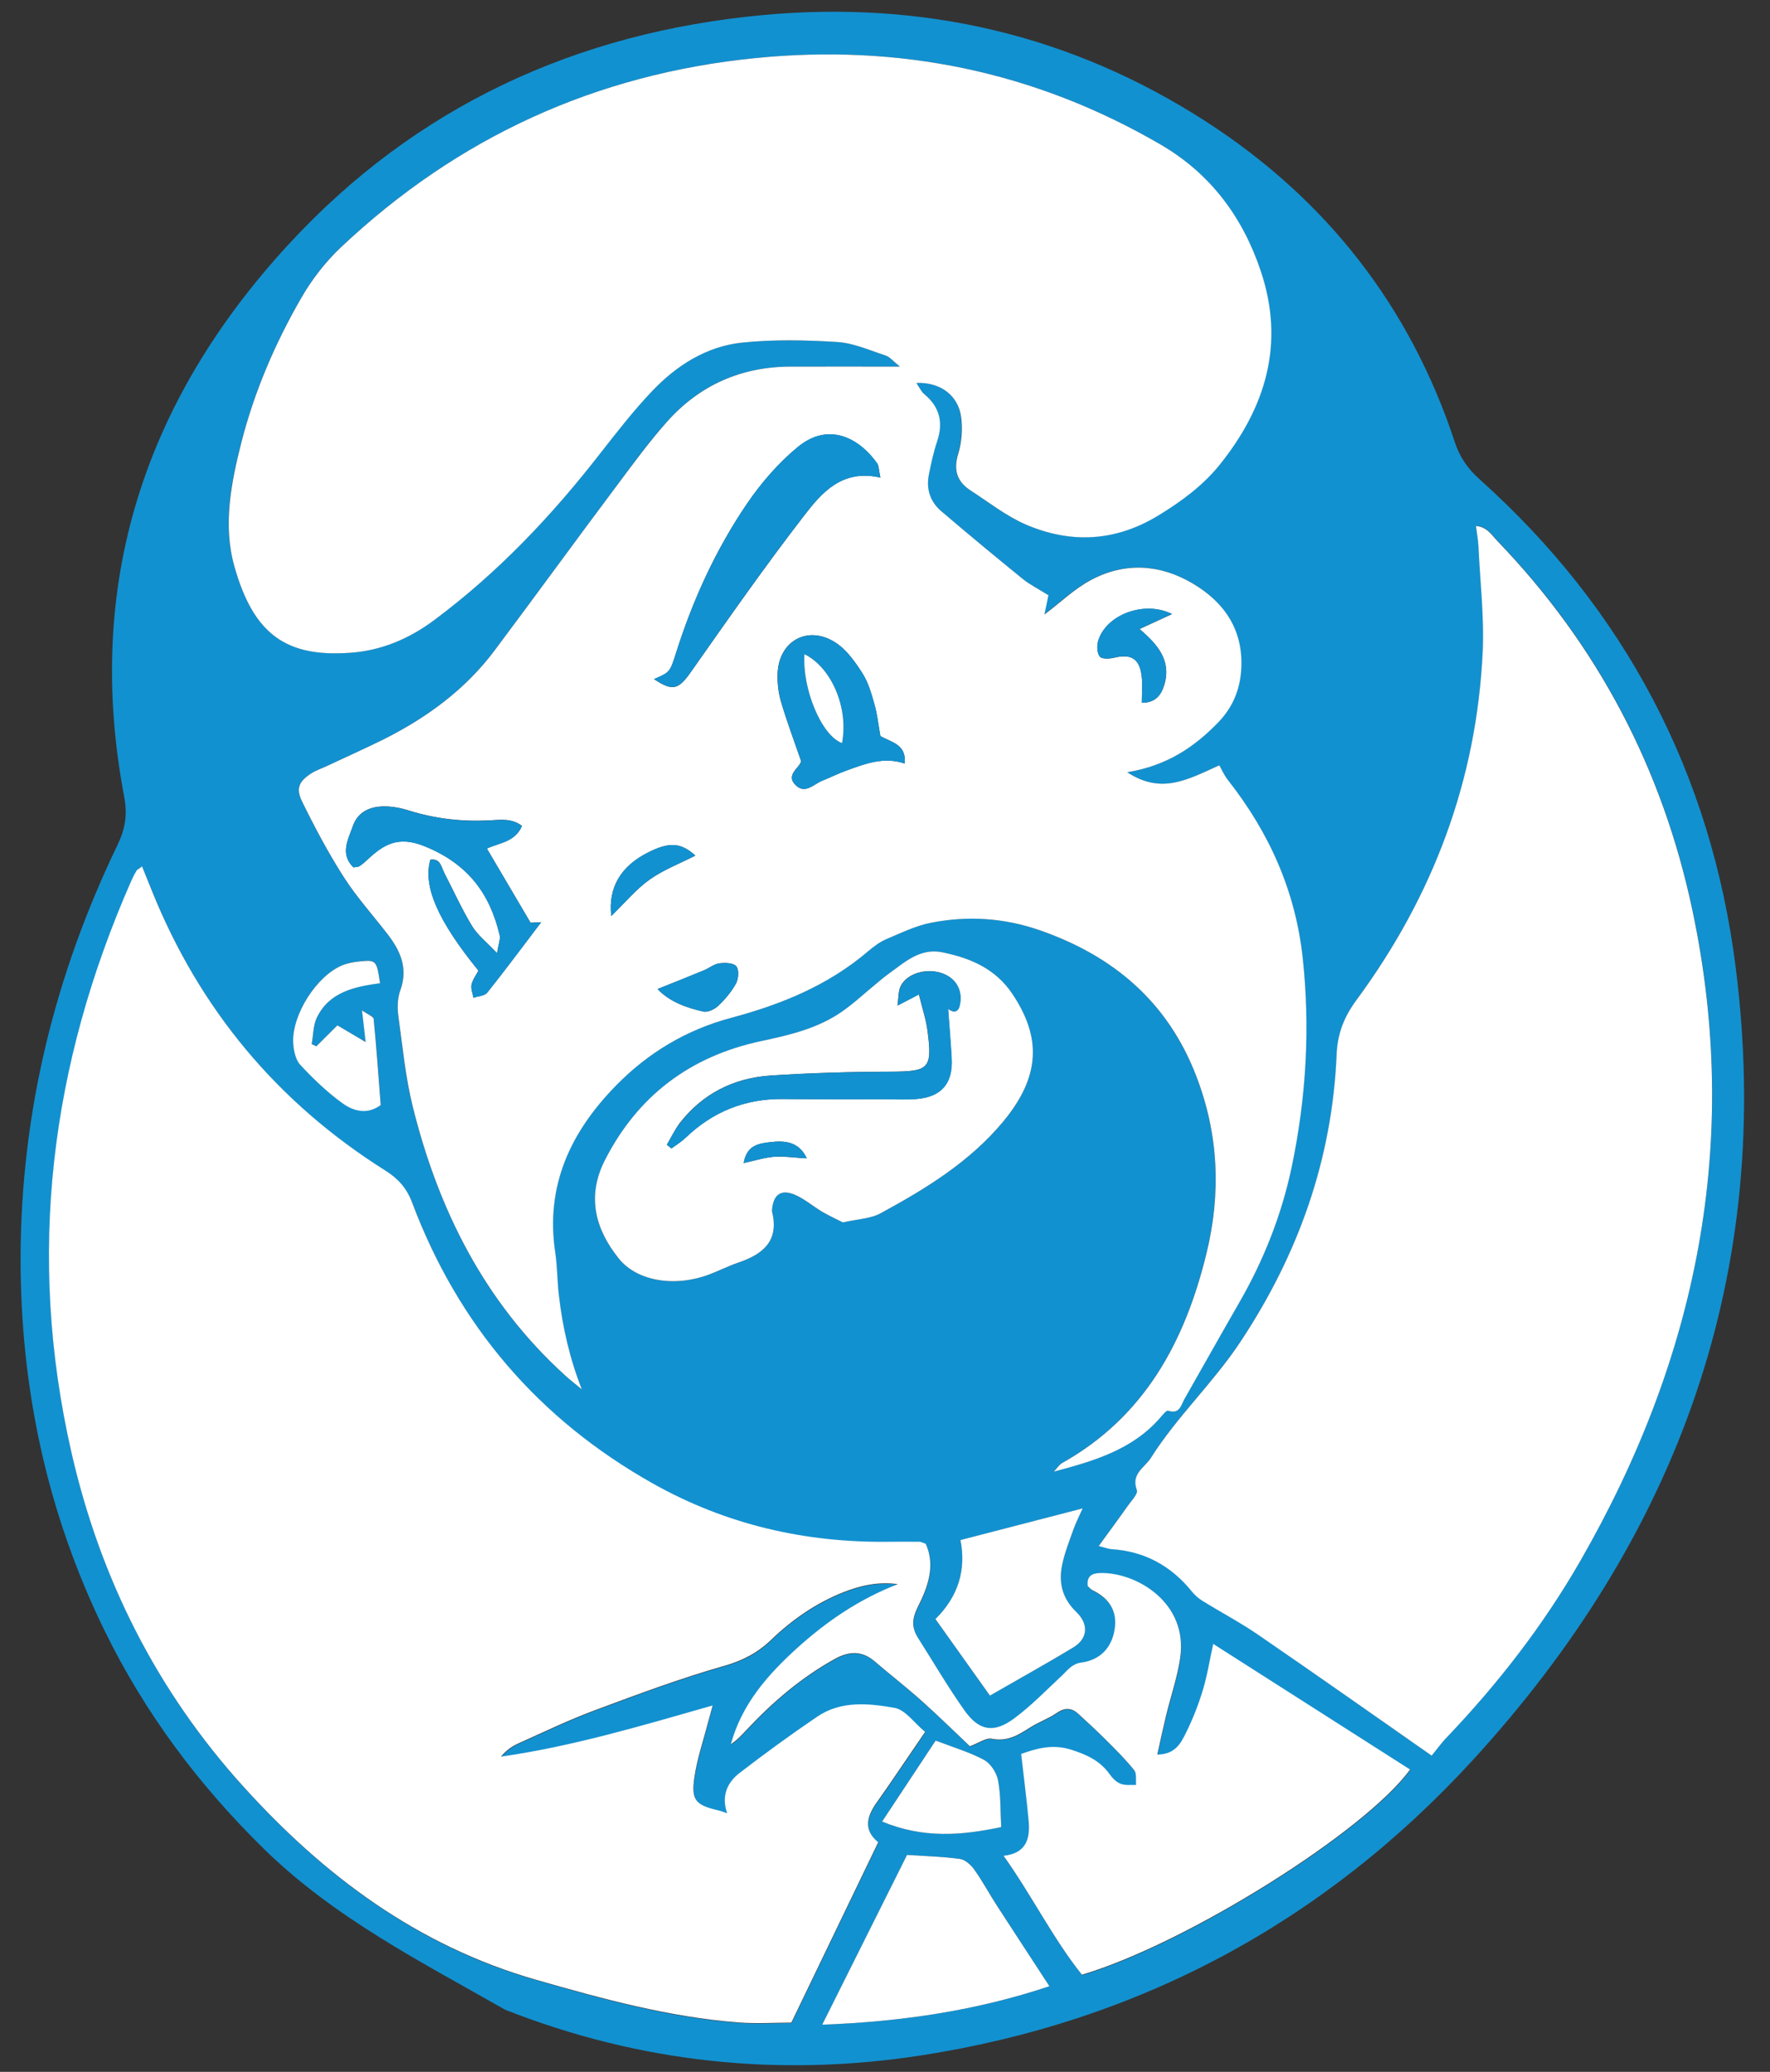 <?xml version="1.0" encoding="utf-8"?>
<!-- Generator: Adobe Illustrator 25.0.1, SVG Export Plug-In . SVG Version: 6.00 Build 0)  -->
<svg version="1.1" id="Layer_1" xmlns="http://www.w3.org/2000/svg" xmlns:xlink="http://www.w3.org/1999/xlink" x="0px" y="0px"
	 viewBox="0 0 163.37 191.13" style="enable-background:new 0 0 163.37 191.13;" xml:space="preserve">
<rect x="0" y="0" width="163.37" height="191.13" fill="#333333" stroke="none"/>
<style type="text/css">
	.st0{fill:#1291D0;}
	.st1{fill:#FFFFFF;}
</style>
<g>
	<g>
		<path class="st0" d="M1.9,115.85c0.06-13.33,3.18-25.95,8.96-37.93c0.7-1.46,0.92-2.78,0.6-4.44
			c-3.71-19.57,1.88-36.52,15.18-50.94C38.39,9.8,53.23,2.98,70.42,1.39c14.71-1.36,28.44,1.79,40.89,9.82
			c11.08,7.15,18.82,17.01,22.97,29.58c0.46,1.4,1.2,2.45,2.28,3.42c13.47,12.06,21.38,27.17,23.64,45.01
			c3.58,28.18-5.31,52.49-24.28,73.17c-13.71,14.94-30.78,24.11-50.89,27.22c-13.13,2.03-25.99,0.68-38.4-4.21
			c-7.76-4.42-15.75-8.46-22.25-14.82c-6.04-5.91-11.02-12.57-14.73-20.16C4.32,139.52,1.86,127.96,1.9,115.85z M104.04,71.24
			c3.7-0.61,6.22-2.35,8.41-4.64c1.27-1.34,1.96-2.92,2.09-4.78c0.25-3.7-1.54-6.29-4.54-8.04c-2.99-1.75-6.23-1.94-9.33-0.28
			c-1.54,0.82-2.84,2.08-4.29,3.18c0.12-0.59,0.25-1.2,0.37-1.78c-0.89-0.56-1.69-0.95-2.38-1.51c-2.53-2.05-5.03-4.14-7.51-6.24
			c-1.04-0.89-1.41-2.07-1.14-3.41c0.2-1.01,0.42-2.04,0.75-3.01c0.59-1.75,0.27-3.19-1.18-4.38c-0.29-0.24-0.45-0.62-0.73-1.03
			c2.23-0.1,3.91,1.17,4.14,3.22c0.12,1.07,0.04,2.25-0.27,3.28c-0.46,1.51-0.14,2.6,1.14,3.42c1.67,1.08,3.26,2.36,5.07,3.13
			c4.19,1.8,8.33,1.59,12.31-0.86c2.11-1.29,4.07-2.74,5.61-4.65c4.25-5.28,6.02-11.17,3.8-17.83c-1.68-5.01-4.66-9.04-9.3-11.73
			C95.49,6.58,83,4.03,69.71,5.36c-14.73,1.47-27.49,7.33-38.26,17.46c-1.43,1.35-2.69,2.98-3.67,4.69
			c-2.41,4.18-4.31,8.61-5.51,13.29c-0.96,3.74-1.73,7.61-0.66,11.41c1.79,6.4,4.89,8.41,10.69,8.01c2.91-0.2,5.48-1.31,7.76-3.01
			c5.86-4.36,10.84-9.61,15.31-15.36c1.54-1.98,3.09-3.98,4.83-5.79c2.24-2.35,4.99-4.11,8.25-4.45c2.92-0.31,5.9-0.24,8.83-0.06
			c1.51,0.09,2.99,0.76,4.46,1.25c0.4,0.13,0.72,0.54,1.31,1.02c-3.61,0-6.86,0-10.1,0c-4.55,0.01-8.39,1.7-11.4,5.09
			c-1.67,1.87-3.16,3.91-4.66,5.93c-3.76,5.04-7.47,10.12-11.24,15.15c-2.72,3.63-6.29,6.24-10.32,8.25
			c-1.72,0.86-3.48,1.64-5.22,2.45c-0.47,0.22-0.97,0.38-1.4,0.66c-1.12,0.73-1.44,1.38-0.84,2.59c1.17,2.38,2.42,4.74,3.85,6.97
			c1.19,1.86,2.7,3.52,4.05,5.28c1.18,1.53,1.9,3.13,1.17,5.15c-0.27,0.74-0.28,1.63-0.18,2.42c0.37,2.78,0.64,5.6,1.32,8.31
			c2.37,9.53,6.63,18.04,14.01,24.76c0.52,0.47,1.07,0.9,1.6,1.34c-1.12-2.86-1.77-5.71-2.11-8.64c-0.15-1.32-0.14-2.67-0.34-3.98
			c-0.92-6.18,1.43-11.15,5.63-15.43c2.97-3.02,6.5-5.13,10.59-6.22c4.62-1.23,8.97-2.99,12.65-6.14c0.5-0.43,1.06-0.85,1.66-1.11
			c1.35-0.58,2.71-1.24,4.13-1.52c3.39-0.67,6.77-0.46,10.07,0.69c6.79,2.36,11.79,6.6,14.43,13.44c2.07,5.37,2.3,10.81,0.95,16.35
			c-1.98,8.13-5.7,15.07-13.3,19.34c-0.31,0.18-0.53,0.54-0.79,0.81c3.64-0.98,7.2-1.99,9.76-4.91c0.24-0.27,0.61-0.76,0.78-0.71
			c1.07,0.35,1.19-0.51,1.52-1.09c1.69-2.96,3.35-5.93,5.05-8.88c2.28-3.94,3.94-8.17,4.86-12.59c1.31-6.32,1.7-12.75,1-19.22
			c-0.67-6.16-3.08-11.53-6.87-16.36c-0.37-0.47-0.61-1.03-0.83-1.4C109.6,71.94,107.21,73.32,104.04,71.24z M13.11,79.92
			c-0.25,0.21-0.39,0.28-0.46,0.39c-0.19,0.32-0.36,0.64-0.51,0.98c-7.48,16.98-9.68,34.54-5.53,52.72
			c2.65,11.62,7.88,22.01,15.89,30.86c7.45,8.23,16.07,14.68,27.01,17.81c6.14,1.76,12.25,3.44,18.63,3.93
			c1.67,0.13,3.36,0.02,4.92,0.02c2.7-5.6,5.33-11.06,8.02-16.64c-1.45-1.18-1.02-2.49-0.04-3.81c0.53-0.71,1.02-1.45,1.52-2.19
			c0.92-1.33,1.83-2.67,2.85-4.18c-1.02-0.84-1.84-2.05-2.83-2.22c-2.38-0.42-4.92-0.68-7.11,0.8c-2.45,1.65-4.84,3.4-7.18,5.2
			c-1.14,0.87-1.7,2.11-1.16,3.72c-0.39-0.13-0.59-0.21-0.8-0.26c-2.07-0.49-2.52-0.93-2.23-2.96c0.25-1.74,0.83-3.43,1.27-5.15
			c0.11-0.45,0.24-0.89,0.43-1.57c-6.64,1.89-12.96,3.78-19.54,4.72c0.46-0.53,0.97-0.93,1.54-1.19c2.36-1.06,4.7-2.18,7.13-3.09
			c3.95-1.47,7.91-2.95,11.96-4.1c1.71-0.49,3.05-1.18,4.3-2.39c1.93-1.85,4.12-3.38,6.63-4.38c1.61-0.64,3.27-1.01,5.07-0.76
			c-3.53,1.36-6.55,3.42-9.3,5.9c-2.73,2.47-5.12,5.19-6.11,8.86c0.58-0.37,1.02-0.86,1.47-1.34c2.39-2.55,5.02-4.81,8.1-6.51
			c1.29-0.72,2.5-0.81,3.69,0.2c1.46,1.24,2.98,2.43,4.41,3.71c1.54,1.37,3,2.82,4.39,4.13c0.82-0.3,1.49-0.8,2.03-0.69
			c1.4,0.27,2.41-0.32,3.48-1.01c0.8-0.52,1.73-0.84,2.52-1.38c0.75-0.51,1.37-0.47,1.99,0.1c0.87,0.8,1.74,1.6,2.58,2.44
			c0.89,0.89,1.79,1.78,2.57,2.76c0.24,0.3,0.12,0.89,0.17,1.35c-0.47-0.02-0.99,0.06-1.41-0.1c-0.39-0.15-0.75-0.5-1-0.85
			c-0.89-1.26-2.14-1.84-3.58-2.3c-1.77-0.56-3.27-0.08-4.62,0.39c0.25,2.21,0.51,4.18,0.69,6.15c0.15,1.62-0.17,3-2.31,3.25
			c2.64,3.71,4.56,7.63,7.23,10.97c9.69-2.88,26.17-13.23,30.29-18.93c-6.05-3.86-12.1-7.72-18.17-11.59
			c-0.33,1.53-0.55,2.93-0.96,4.26c-0.41,1.34-0.92,2.66-1.54,3.91c-0.47,0.94-0.96,2.03-2.66,2.04c0.28-1.27,0.52-2.4,0.79-3.52
			c0.44-1.8,1.05-3.56,1.32-5.38c0.75-5.1-4.02-7.92-7.35-7.85c-0.78,0.01-1.3,0.26-1.18,1.22c0.15,0.12,0.29,0.3,0.48,0.39
			c1.51,0.73,2.27,1.93,2,3.59c-0.28,1.7-1.35,2.83-3.06,3.06c-0.87,0.12-1.24,0.67-1.77,1.17c-1.45,1.36-2.85,2.81-4.45,3.99
			c-1.86,1.37-3.23,1.15-4.56-0.72c-1.54-2.17-2.88-4.47-4.31-6.72c-0.6-0.95-0.56-1.78-0.01-2.86c0.92-1.81,1.64-3.79,0.73-5.81
			c-0.3-0.1-0.43-0.19-0.57-0.19c-0.96-0.01-1.92-0.01-2.88,0c-7.71,0.09-14.99-1.58-21.73-5.37c-10.55-5.93-17.96-14.57-22.22-25.9
			c-0.5-1.33-1.26-2.2-2.46-2.96c-9.96-6.27-17.14-14.88-21.56-25.8C13.73,81.46,13.43,80.72,13.11,79.92z M132.14,161.96
			c0.49-0.6,0.92-1.2,1.43-1.73c4.72-4.95,8.89-10.32,12.3-16.25c10.78-18.74,14.86-38.68,10.35-60.03
			c-2.76-13.04-8.74-24.46-18.02-34.08c-0.51-0.53-0.92-1.28-1.96-1.37c0.09,0.72,0.2,1.3,0.23,1.88c0.16,3.25,0.55,6.51,0.39,9.74
			c-0.56,11.87-4.59,22.54-11.62,32.07c-1.15,1.56-1.78,3.11-1.86,5.05c-0.41,9.71-3.54,18.5-8.92,26.58
			c-2.49,3.75-5.81,6.83-8.21,10.63c-0.59,0.94-1.87,1.47-1.31,2.99c0.13,0.34-0.51,0.99-0.84,1.46c-0.84,1.19-1.71,2.36-2.68,3.7
			c0.61,0.16,0.88,0.27,1.16,0.29c3.06,0.19,5.51,1.53,7.43,3.9c0.27,0.33,0.61,0.64,0.97,0.86c1.69,1.05,3.46,1.98,5.1,3.1
			C121.32,154.37,126.51,158.04,132.14,161.96z M77.8,112.77c1.38-0.32,2.58-0.35,3.51-0.85c4.16-2.27,8.22-4.76,11.29-8.45
			c3.42-4.12,3.54-7.72,0.85-11.76c-1.57-2.35-3.89-3.32-6.48-3.85c-2.05-0.42-3.47,0.93-4.97,2c-0.42,0.3-0.81,0.64-1.21,0.97
			c-1.03,0.84-2,1.76-3.09,2.51c-2.23,1.54-4.82,2.15-7.44,2.71c-6.53,1.39-11.4,5.03-14.44,11.01c-1.68,3.31-0.9,6.34,1.3,9.06
			c1.71,2.12,5.23,2.65,8.37,1.45c0.9-0.34,1.76-0.78,2.67-1.09c2.24-0.76,3.76-1.97,3.11-4.65c-0.02-0.07-0.01-0.15-0.01-0.22
			c0.1-1.36,0.79-1.92,2.04-1.41c0.93,0.38,1.73,1.09,2.61,1.61C76.57,112.19,77.27,112.5,77.8,112.77z M96.86,183.23
			c-1.68-2.58-3.25-4.97-4.8-7.38c-0.72-1.12-1.36-2.29-2.12-3.37c-0.31-0.44-0.84-0.92-1.33-0.99c-1.59-0.22-3.21-0.26-4.88-0.37
			c-2.58,5.15-5.13,10.26-7.83,15.66C83.29,186.5,90.15,185.48,96.86,183.23z M91.37,156.42c2.84-1.63,5.29-2.99,7.69-4.43
			c1.34-0.81,1.47-2.13,0.27-3.29c-1.26-1.21-1.62-2.64-1.31-4.24c0.22-1.15,0.67-2.25,1.06-3.36c0.21-0.59,0.5-1.15,0.85-1.94
			c-3.87,1-7.47,1.93-11.28,2.92c0.55,2.74-0.19,5.2-2.31,7.29C88.06,151.77,89.67,154.03,91.37,156.42z M86.36,160.57
			c-1.6,2.43-3.21,4.86-4.94,7.47c3.76,1.56,7.26,1.3,10.99,0.51c-0.08-1.54-0.03-2.96-0.29-4.31c-0.13-0.7-0.68-1.55-1.28-1.88
			C89.51,161.64,88.02,161.21,86.36,160.57z M31.14,94.59c-0.57,0.57-1.25,1.24-1.93,1.92c-0.14-0.07-0.29-0.13-0.43-0.2
			c0.15-0.82,0.13-1.71,0.47-2.43c1.14-2.4,3.52-2.87,5.84-3.19c-0.31-2.08-0.36-2.15-1.77-2.02c-0.58,0.05-1.19,0.15-1.72,0.37
			c-2.36,0.97-4.66,4.55-4.53,7.14c0.03,0.7,0.21,1.57,0.66,2.05c1.2,1.29,2.48,2.53,3.91,3.55c1.01,0.72,2.29,1.05,3.51,0.15
			c-0.21-2.67-0.39-5.31-0.65-7.94c-0.02-0.22-0.52-0.4-1.08-0.8c0.13,1.09,0.21,1.77,0.34,2.93C32.7,95.51,32.01,95.1,31.14,94.59z
			"/>
		<path class="st1" d="M104.04,71.24c3.16,2.07,5.56,0.69,8.5-0.64c0.22,0.38,0.46,0.94,0.83,1.4c3.79,4.83,6.2,10.2,6.87,16.36
			c0.7,6.47,0.32,12.89-1,19.22c-0.92,4.42-2.58,8.64-4.86,12.59c-1.7,2.95-3.36,5.92-5.05,8.88c-0.33,0.58-0.44,1.44-1.52,1.09
			c-0.17-0.05-0.54,0.44-0.78,0.71c-2.57,2.92-6.12,3.94-9.76,4.91c0.26-0.27,0.47-0.63,0.79-0.81c7.6-4.27,11.32-11.21,13.3-19.34
			c1.35-5.54,1.12-10.98-0.95-16.35c-2.64-6.85-7.65-11.08-14.43-13.44c-3.3-1.15-6.68-1.36-10.07-0.69
			c-1.42,0.28-2.78,0.95-4.13,1.52c-0.6,0.26-1.15,0.68-1.66,1.11c-3.69,3.15-8.03,4.91-12.65,6.14c-4.09,1.09-7.63,3.2-10.59,6.22
			c-4.2,4.28-6.56,9.25-5.63,15.43c0.2,1.31,0.18,2.66,0.34,3.98c0.34,2.93,0.99,5.78,2.11,8.64c-0.54-0.45-1.09-0.87-1.6-1.34
			c-7.38-6.72-11.64-15.22-14.01-24.76c-0.67-2.71-0.94-5.53-1.32-8.31c-0.11-0.79-0.09-1.68,0.18-2.42
			c0.73-2.01,0.01-3.62-1.17-5.15c-1.35-1.76-2.86-3.42-4.05-5.28c-1.43-2.23-2.68-4.59-3.85-6.97c-0.6-1.22-0.28-1.86,0.84-2.59
			c0.43-0.28,0.93-0.44,1.4-0.66c1.74-0.82,3.5-1.6,5.22-2.45c4.02-2.01,7.6-4.61,10.32-8.25c3.77-5.03,7.47-10.12,11.24-15.15
			c1.5-2.01,2.99-4.05,4.66-5.93c3.01-3.38,6.85-5.08,11.4-5.09c3.24-0.01,6.48,0,10.1,0c-0.59-0.47-0.91-0.88-1.31-1.02
			c-1.47-0.48-2.95-1.15-4.46-1.25c-2.93-0.18-5.91-0.25-8.83,0.06c-3.26,0.35-6.01,2.1-8.25,4.45c-1.73,1.81-3.28,3.81-4.83,5.79
			c-4.47,5.75-9.45,11-15.31,15.36c-2.28,1.7-4.85,2.81-7.76,3.01c-5.8,0.41-8.9-1.6-10.69-8.01c-1.06-3.8-0.29-7.67,0.66-11.41
			c1.2-4.68,3.1-9.11,5.51-13.29c0.98-1.71,2.24-3.34,3.67-4.69C42.22,12.68,54.98,6.83,69.71,5.36C83,4.03,95.49,6.58,107.08,13.31
			c4.64,2.69,7.63,6.72,9.3,11.73c2.23,6.66,0.45,12.54-3.8,17.83c-1.54,1.91-3.5,3.36-5.61,4.65c-3.99,2.45-8.12,2.66-12.31,0.86
			c-1.8-0.78-3.4-2.05-5.07-3.13c-1.28-0.83-1.61-1.91-1.14-3.42c0.31-1.03,0.4-2.2,0.27-3.28c-0.24-2.05-1.91-3.32-4.14-3.22
			c0.28,0.41,0.44,0.79,0.73,1.03c1.44,1.19,1.77,2.63,1.18,4.38c-0.33,0.98-0.55,2-0.75,3.01c-0.27,1.34,0.09,2.52,1.14,3.41
			c2.48,2.11,4.98,4.19,7.51,6.24c0.68,0.55,1.49,0.95,2.38,1.51c-0.12,0.58-0.25,1.18-0.37,1.78c1.45-1.09,2.75-2.36,4.29-3.18
			c3.1-1.66,6.34-1.47,9.33,0.28c3,1.75,4.79,4.35,4.54,8.04c-0.13,1.86-0.81,3.44-2.09,4.78
			C110.27,68.89,107.75,70.63,104.04,71.24z M81.26,44.06c-0.16-0.74-0.14-1.07-0.28-1.28c-1.42-2.06-4.3-4.07-7.38-1.51
			c-1.79,1.48-3.37,3.32-4.68,5.24c-2.87,4.23-4.99,8.87-6.53,13.76c-0.56,1.76-0.58,1.75-2.02,2.38c1.74,1.17,2.27,0.96,3.45-0.73
			c3.39-4.82,6.77-9.66,10.38-14.33C75.83,45.47,77.71,43.24,81.26,44.06z M44.16,89.54c-0.2,0.39-0.53,0.82-0.64,1.29
			c-0.08,0.37,0.11,0.8,0.18,1.21c0.43-0.15,1.03-0.17,1.27-0.47c1.69-2.12,3.31-4.3,4.98-6.5c-0.36,0.02-0.83,0.05-0.98,0.05
			c-1.41-2.39-2.7-4.57-4.03-6.84c1.08-0.53,2.58-0.57,3.24-2.09c-0.95-0.73-2.01-0.56-3-0.51c-2.54,0.13-5.01-0.15-7.44-0.91
			c-0.76-0.24-1.59-0.4-2.39-0.38c-1.24,0.03-2.33,0.52-2.78,1.81c-0.45,1.27-1.2,2.59,0.05,3.81c0.26-0.05,0.43-0.03,0.54-0.1
			c0.25-0.16,0.48-0.35,0.69-0.55c1.54-1.46,2.88-2.3,5.36-1.29c3.93,1.6,6,4.31,6.91,8.2c0.08,0.35-0.1,0.77-0.24,1.66
			c-0.99-1.05-1.82-1.68-2.32-2.52c-0.95-1.57-1.71-3.26-2.56-4.9c-0.28-0.55-0.35-1.35-1.28-1.2
			C39.03,81.75,40.4,84.92,44.16,89.54z M81.26,67.9c-0.19-1.04-0.29-2-0.55-2.92c-0.28-0.99-0.57-2.02-1.11-2.87
			c-0.66-1.03-1.43-2.13-2.42-2.79c-2.57-1.72-5.32-0.22-5.41,2.85c-0.03,0.87,0.08,1.78,0.33,2.61c0.52,1.76,1.17,3.48,1.84,5.43
			c-0.09,0.61-1.53,1.28-0.46,2.26c0.86,0.78,1.63-0.13,2.4-0.45c0.75-0.3,1.48-0.67,2.24-0.94c1.71-0.62,3.43-1.3,5.37-0.65
			C83.71,68.63,82.19,68.47,81.26,67.9z M105.39,64.83c1.21,0.01,1.78-0.67,2.07-1.64c0.68-2.25-0.6-3.73-2.28-5.16
			c1.09-0.5,2-0.92,3-1.38c-2.54-1.28-6.1,0.05-6.82,2.49c-0.13,0.44-0.1,1.1,0.15,1.43c0.18,0.24,0.88,0.21,1.31,0.11
			c1.59-0.39,2.36,0.07,2.56,1.71C105.47,63.16,105.39,63.95,105.39,64.83z M60.69,91.24c1.17,1.21,2.68,1.72,4.23,2.08
			c0.4,0.09,1.03-0.21,1.37-0.53c0.63-0.6,1.23-1.3,1.64-2.06c0.24-0.44,0.3-1.26,0.03-1.59c-0.26-0.32-1.04-0.34-1.56-0.27
			c-0.49,0.06-0.93,0.43-1.4,0.63C63.66,90.06,62.31,90.59,60.69,91.24z M56.42,84.5c1.26-1.22,2.28-2.46,3.54-3.36
			c1.28-0.91,2.79-1.48,4.22-2.21c-1.32-1.21-2.41-1.28-4.36-0.29C57.33,79.89,56.12,81.84,56.42,84.5z"/>
		<path class="st1" d="M13.11,79.92c0.32,0.79,0.62,1.54,0.92,2.28c4.41,10.92,11.59,19.53,21.56,25.8c1.2,0.76,1.96,1.63,2.46,2.96
			c4.26,11.32,11.67,19.97,22.22,25.9c6.75,3.79,14.02,5.46,21.73,5.37c0.96-0.01,1.92-0.01,2.88,0c0.14,0,0.28,0.09,0.57,0.19
			c0.91,2.02,0.19,4-0.73,5.81c-0.55,1.09-0.59,1.91,0.01,2.86c1.43,2.25,2.77,4.55,4.31,6.72c1.33,1.87,2.7,2.1,4.56,0.72
			c1.6-1.18,2.99-2.63,4.45-3.99c0.53-0.5,0.89-1.05,1.77-1.17c1.71-0.23,2.79-1.35,3.06-3.06c0.27-1.66-0.49-2.86-2-3.59
			c-0.19-0.09-0.33-0.27-0.48-0.39c-0.12-0.95,0.4-1.2,1.18-1.22c3.33-0.06,8.11,2.75,7.35,7.85c-0.27,1.82-0.89,3.59-1.32,5.38
			c-0.27,1.12-0.51,2.25-0.79,3.52c1.7-0.02,2.19-1.1,2.66-2.04c0.62-1.25,1.14-2.58,1.54-3.91c0.41-1.34,0.62-2.73,0.96-4.26
			c6.07,3.87,12.12,7.73,18.17,11.59c-4.12,5.7-20.6,16.05-30.29,18.93c-2.67-3.34-4.59-7.26-7.23-10.97
			c2.14-0.24,2.46-1.63,2.31-3.25c-0.18-1.97-0.44-3.94-0.69-6.15c1.35-0.47,2.85-0.95,4.62-0.39c1.45,0.46,2.69,1.03,3.58,2.3
			c0.25,0.35,0.61,0.71,1,0.85c0.42,0.16,0.94,0.08,1.41,0.1c-0.05-0.46,0.07-1.05-0.17-1.35c-0.78-0.98-1.68-1.87-2.57-2.76
			c-0.84-0.84-1.71-1.64-2.58-2.44c-0.62-0.57-1.24-0.61-1.99-0.1c-0.78,0.54-1.71,0.86-2.52,1.38c-1.07,0.69-2.08,1.29-3.48,1.01
			c-0.54-0.11-1.2,0.39-2.03,0.69c-1.39-1.31-2.86-2.76-4.39-4.13c-1.43-1.28-2.95-2.46-4.41-3.71c-1.19-1.01-2.4-0.92-3.69-0.2
			c-3.08,1.71-5.71,3.96-8.1,6.51c-0.45,0.48-0.88,0.96-1.47,1.34c1-3.67,3.38-6.39,6.11-8.86c2.74-2.48,5.77-4.54,9.3-5.9
			c-1.81-0.25-3.46,0.12-5.07,0.76c-2.51,1-4.7,2.53-6.63,4.38c-1.25,1.2-2.6,1.9-4.3,2.39c-4.05,1.15-8.01,2.63-11.96,4.1
			c-2.42,0.9-4.76,2.03-7.13,3.09c-0.57,0.26-1.09,0.65-1.54,1.19c6.58-0.94,12.91-2.83,19.54-4.72c-0.19,0.69-0.31,1.13-0.43,1.57
			c-0.44,1.71-1.03,3.41-1.27,5.15c-0.29,2.04,0.16,2.48,2.23,2.96c0.21,0.05,0.41,0.13,0.8,0.26c-0.55-1.61,0.02-2.84,1.16-3.72
			c2.34-1.8,4.73-3.54,7.18-5.2c2.19-1.48,4.73-1.22,7.11-0.8c1,0.17,1.81,1.38,2.83,2.22c-1.03,1.51-1.94,2.84-2.85,4.18
			c-0.5,0.73-1,1.47-1.52,2.19c-0.98,1.33-1.41,2.63,0.04,3.81c-2.69,5.59-5.32,11.04-8.02,16.64c-1.56,0-3.25,0.11-4.92-0.02
			c-6.38-0.5-12.49-2.17-18.63-3.93c-10.94-3.14-19.56-9.58-27.01-17.81c-8.02-8.85-13.24-19.24-15.89-30.86
			c-4.15-18.18-1.95-35.74,5.53-52.72c0.15-0.34,0.32-0.67,0.51-0.98C12.72,80.2,12.86,80.13,13.11,79.92z"/>
		<path class="st1" d="M132.14,161.96c-5.63-3.93-10.82-7.59-16.07-11.19c-1.64-1.12-3.41-2.05-5.1-3.1
			c-0.36-0.22-0.7-0.53-0.97-0.86c-1.92-2.37-4.37-3.71-7.43-3.9c-0.28-0.02-0.54-0.13-1.16-0.29c0.98-1.35,1.85-2.52,2.68-3.7
			c0.33-0.47,0.97-1.12,0.84-1.46c-0.56-1.52,0.72-2.06,1.31-2.99c2.4-3.8,5.72-6.88,8.21-10.63c5.38-8.09,8.51-16.88,8.92-26.58
			c0.08-1.95,0.71-3.5,1.86-5.05c7.03-9.54,11.06-20.21,11.62-32.07c0.15-3.23-0.24-6.5-0.39-9.74c-0.03-0.58-0.14-1.16-0.23-1.88
			c1.03,0.09,1.45,0.84,1.96,1.37c9.28,9.63,15.26,21.04,18.02,34.08c4.52,21.36,0.43,41.3-10.35,60.03
			c-3.41,5.93-7.58,11.3-12.3,16.25C133.06,160.76,132.63,161.37,132.14,161.96z"/>
		<path class="st1" d="M77.8,112.77c-0.53-0.27-1.23-0.59-1.89-0.97c-0.88-0.52-1.68-1.23-2.61-1.61c-1.25-0.5-1.93,0.05-2.04,1.41
			c-0.01,0.07-0.01,0.15,0.01,0.22c0.65,2.68-0.87,3.89-3.11,4.65c-0.91,0.31-1.77,0.75-2.67,1.09c-3.14,1.2-6.66,0.67-8.37-1.45
			c-2.19-2.72-2.98-5.75-1.3-9.06c3.04-5.98,7.91-9.62,14.44-11.01c2.62-0.56,5.21-1.16,7.44-2.71c1.09-0.75,2.06-1.67,3.09-2.51
			c0.4-0.33,0.79-0.67,1.21-0.97c1.49-1.07,2.91-2.42,4.97-2c2.59,0.53,4.91,1.5,6.48,3.85c2.7,4.04,2.57,7.63-0.85,11.76
			c-3.07,3.7-7.13,6.19-11.29,8.45C80.38,112.43,79.18,112.45,77.8,112.77z M61.55,105.6c0.14,0.11,0.28,0.23,0.41,0.34
			c0.43-0.31,0.89-0.59,1.27-0.95c2.52-2.43,5.51-3.64,9.02-3.61c3.11,0.03,6.21,0.02,9.32,0.02c1.04,0,2.08,0.07,3.1-0.03
			c2.23-0.21,3.27-1.45,3.16-3.69c-0.08-1.54-0.22-3.07-0.33-4.61c0.55,0.38,0.95,0.31,1.09-0.4c0.26-1.29-0.33-2.38-1.54-2.85
			c-1.45-0.57-3.32-0.06-3.92,1.15c-0.23,0.46-0.18,1.04-0.3,1.79c0.76-0.4,1.25-0.65,1.98-1.03c0.31,1.26,0.66,2.3,0.8,3.38
			c0.46,3.5,0.13,3.74-3.44,3.75c-3.69,0.01-7.39,0.12-11.07,0.36c-3.39,0.23-6.26,1.67-8.38,4.41
			C62.27,104.24,61.94,104.95,61.55,105.6z M74.47,106.86c-0.72-1.53-2-1.66-3.34-1.5c-1.06,0.13-2.2,0.25-2.49,1.93
			c1.04-0.22,1.92-0.51,2.83-0.58C72.37,106.65,73.3,106.8,74.47,106.86z"/>
		<path class="st1" d="M96.86,183.23c-6.71,2.24-13.57,3.27-20.97,3.55c2.7-5.4,5.25-10.51,7.83-15.66
			c1.67,0.11,3.29,0.15,4.88,0.37c0.49,0.07,1.02,0.55,1.33,0.99c0.77,1.08,1.4,2.26,2.12,3.37
			C93.61,178.26,95.18,180.65,96.86,183.23z"/>
		<path class="st1" d="M91.37,156.42c-1.7-2.38-3.31-4.64-5.03-7.06c2.12-2.09,2.85-4.55,2.31-7.29c3.81-0.99,7.41-1.92,11.28-2.92
			c-0.35,0.79-0.64,1.35-0.85,1.94c-0.39,1.11-0.84,2.22-1.06,3.36c-0.31,1.6,0.05,3.03,1.31,4.24c1.2,1.16,1.07,2.48-0.27,3.29
			C96.66,153.43,94.2,154.79,91.37,156.42z"/>
		<path class="st1" d="M86.36,160.57c1.66,0.64,3.15,1.07,4.48,1.79c0.6,0.33,1.15,1.18,1.28,1.88c0.26,1.35,0.21,2.77,0.29,4.31
			c-3.73,0.79-7.23,1.05-10.99-0.51C83.15,165.43,84.76,163,86.36,160.57z"/>
		<path class="st1" d="M31.14,94.59c0.87,0.51,1.56,0.92,2.61,1.54c-0.14-1.16-0.22-1.84-0.34-2.93c0.56,0.4,1.06,0.58,1.08,0.8
			c0.26,2.63,0.44,5.27,0.65,7.94c-1.21,0.91-2.5,0.58-3.51-0.15c-1.42-1.02-2.71-2.26-3.91-3.55c-0.45-0.48-0.62-1.35-0.66-2.05
			c-0.12-2.59,2.17-6.17,4.53-7.14c0.54-0.22,1.14-0.32,1.72-0.37c1.41-0.13,1.46-0.06,1.77,2.02c-2.31,0.32-4.69,0.78-5.84,3.19
			c-0.34,0.72-0.32,1.62-0.47,2.43c0.14,0.07,0.29,0.13,0.43,0.2C29.89,95.83,30.57,95.16,31.14,94.59z"/>
		<path class="st0" d="M81.26,44.06c-3.55-0.81-5.42,1.41-7.06,3.52c-3.61,4.66-6.99,9.5-10.38,14.33c-1.19,1.69-1.71,1.9-3.45,0.73
			c1.43-0.62,1.46-0.61,2.02-2.38c1.54-4.89,3.66-9.52,6.53-13.76c1.31-1.93,2.89-3.76,4.68-5.24c3.08-2.56,5.97-0.55,7.38,1.51
			C81.12,42.99,81.1,43.31,81.26,44.06z"/>
		<path class="st0" d="M44.16,89.54c-3.77-4.63-5.14-7.79-4.44-10.22c0.94-0.14,1,0.65,1.28,1.2c0.84,1.64,1.61,3.33,2.56,4.9
			c0.5,0.83,1.33,1.47,2.32,2.52c0.14-0.89,0.33-1.31,0.24-1.66c-0.92-3.89-2.98-6.61-6.91-8.2c-2.48-1.01-3.82-0.16-5.36,1.29
			c-0.21,0.2-0.44,0.39-0.69,0.55c-0.11,0.07-0.28,0.06-0.54,0.1c-1.26-1.22-0.5-2.54-0.05-3.81c0.45-1.29,1.54-1.78,2.78-1.81
			c0.79-0.02,1.62,0.14,2.39,0.38c2.43,0.77,4.9,1.04,7.44,0.91c0.99-0.05,2.05-0.22,3,0.51c-0.66,1.52-2.16,1.56-3.24,2.09
			c1.34,2.26,2.62,4.45,4.03,6.84c0.15-0.01,0.62-0.03,0.98-0.05c-1.67,2.2-3.29,4.38-4.98,6.5c-0.24,0.3-0.84,0.32-1.27,0.47
			c-0.07-0.4-0.26-0.84-0.18-1.21C43.63,90.36,43.96,89.93,44.16,89.54z"/>
		<path class="st0" d="M81.26,67.9c0.93,0.57,2.44,0.73,2.24,2.54c-1.94-0.66-3.66,0.03-5.37,0.65c-0.76,0.27-1.49,0.64-2.24,0.94
			c-0.78,0.31-1.54,1.23-2.4,0.45c-1.07-0.98,0.37-1.65,0.46-2.26c-0.67-1.95-1.32-3.67-1.84-5.43c-0.25-0.83-0.35-1.74-0.33-2.61
			c0.09-3.07,2.84-4.57,5.41-2.85c0.99,0.66,1.76,1.76,2.42,2.79c0.54,0.85,0.83,1.88,1.11,2.87C80.98,65.9,81.07,66.86,81.26,67.9z
			 M77.72,68.55c0.62-3.28-0.99-6.98-3.47-8.2C74.03,63.49,75.8,67.85,77.72,68.55z"/>
		<path class="st0" d="M105.39,64.83c0-0.88,0.08-1.67-0.02-2.45c-0.19-1.64-0.97-2.09-2.56-1.71c-0.42,0.1-1.13,0.13-1.31-0.11
			c-0.25-0.33-0.28-0.99-0.15-1.43c0.72-2.43,4.27-3.77,6.82-2.49c-1,0.46-1.91,0.88-3,1.38c1.67,1.42,2.96,2.91,2.28,5.16
			C107.17,64.16,106.6,64.84,105.39,64.83z"/>
		<path class="st0" d="M60.69,91.24c1.63-0.65,2.97-1.19,4.31-1.74c0.48-0.2,0.92-0.57,1.4-0.63c0.52-0.07,1.31-0.04,1.56,0.27
			c0.26,0.33,0.2,1.15-0.03,1.59c-0.41,0.76-1.01,1.46-1.64,2.06c-0.34,0.32-0.97,0.62-1.37,0.53
			C63.37,92.96,61.86,92.46,60.69,91.24z"/>
		<path class="st0" d="M56.42,84.5c-0.3-2.66,0.91-4.61,3.4-5.86c1.96-0.98,3.04-0.92,4.36,0.29c-1.43,0.73-2.94,1.3-4.22,2.21
			C58.7,82.04,57.68,83.28,56.42,84.5z"/>
		<path class="st0" d="M61.55,105.6c0.39-0.66,0.72-1.36,1.19-1.96c2.12-2.74,4.98-4.18,8.38-4.41c3.68-0.25,7.38-0.35,11.07-0.36
			c3.56-0.01,3.89-0.25,3.44-3.75c-0.14-1.07-0.5-2.12-0.8-3.38c-0.73,0.38-1.22,0.63-1.98,1.03c0.11-0.75,0.07-1.34,0.3-1.79
			c0.6-1.21,2.47-1.72,3.92-1.15c1.21,0.47,1.8,1.56,1.54,2.85c-0.14,0.71-0.54,0.78-1.09,0.4c0.11,1.54,0.25,3.07,0.33,4.61
			c0.11,2.24-0.93,3.48-3.16,3.69c-1.03,0.1-2.07,0.03-3.1,0.03c-3.11,0-6.21,0.01-9.32-0.02c-3.51-0.04-6.5,1.18-9.02,3.61
			c-0.38,0.36-0.85,0.64-1.27,0.95C61.82,105.83,61.69,105.71,61.55,105.6z"/>
		<path class="st0" d="M74.47,106.86c-1.18-0.07-2.1-0.22-3-0.15s-1.79,0.36-2.83,0.58c0.29-1.68,1.43-1.81,2.49-1.93
			C72.48,105.2,73.75,105.33,74.47,106.86z"/>
		<path class="st1" d="M77.72,68.55c-1.92-0.7-3.69-5.06-3.47-8.2C76.73,61.57,78.34,65.27,77.72,68.55z"/>
	</g>
</g>
</svg>
